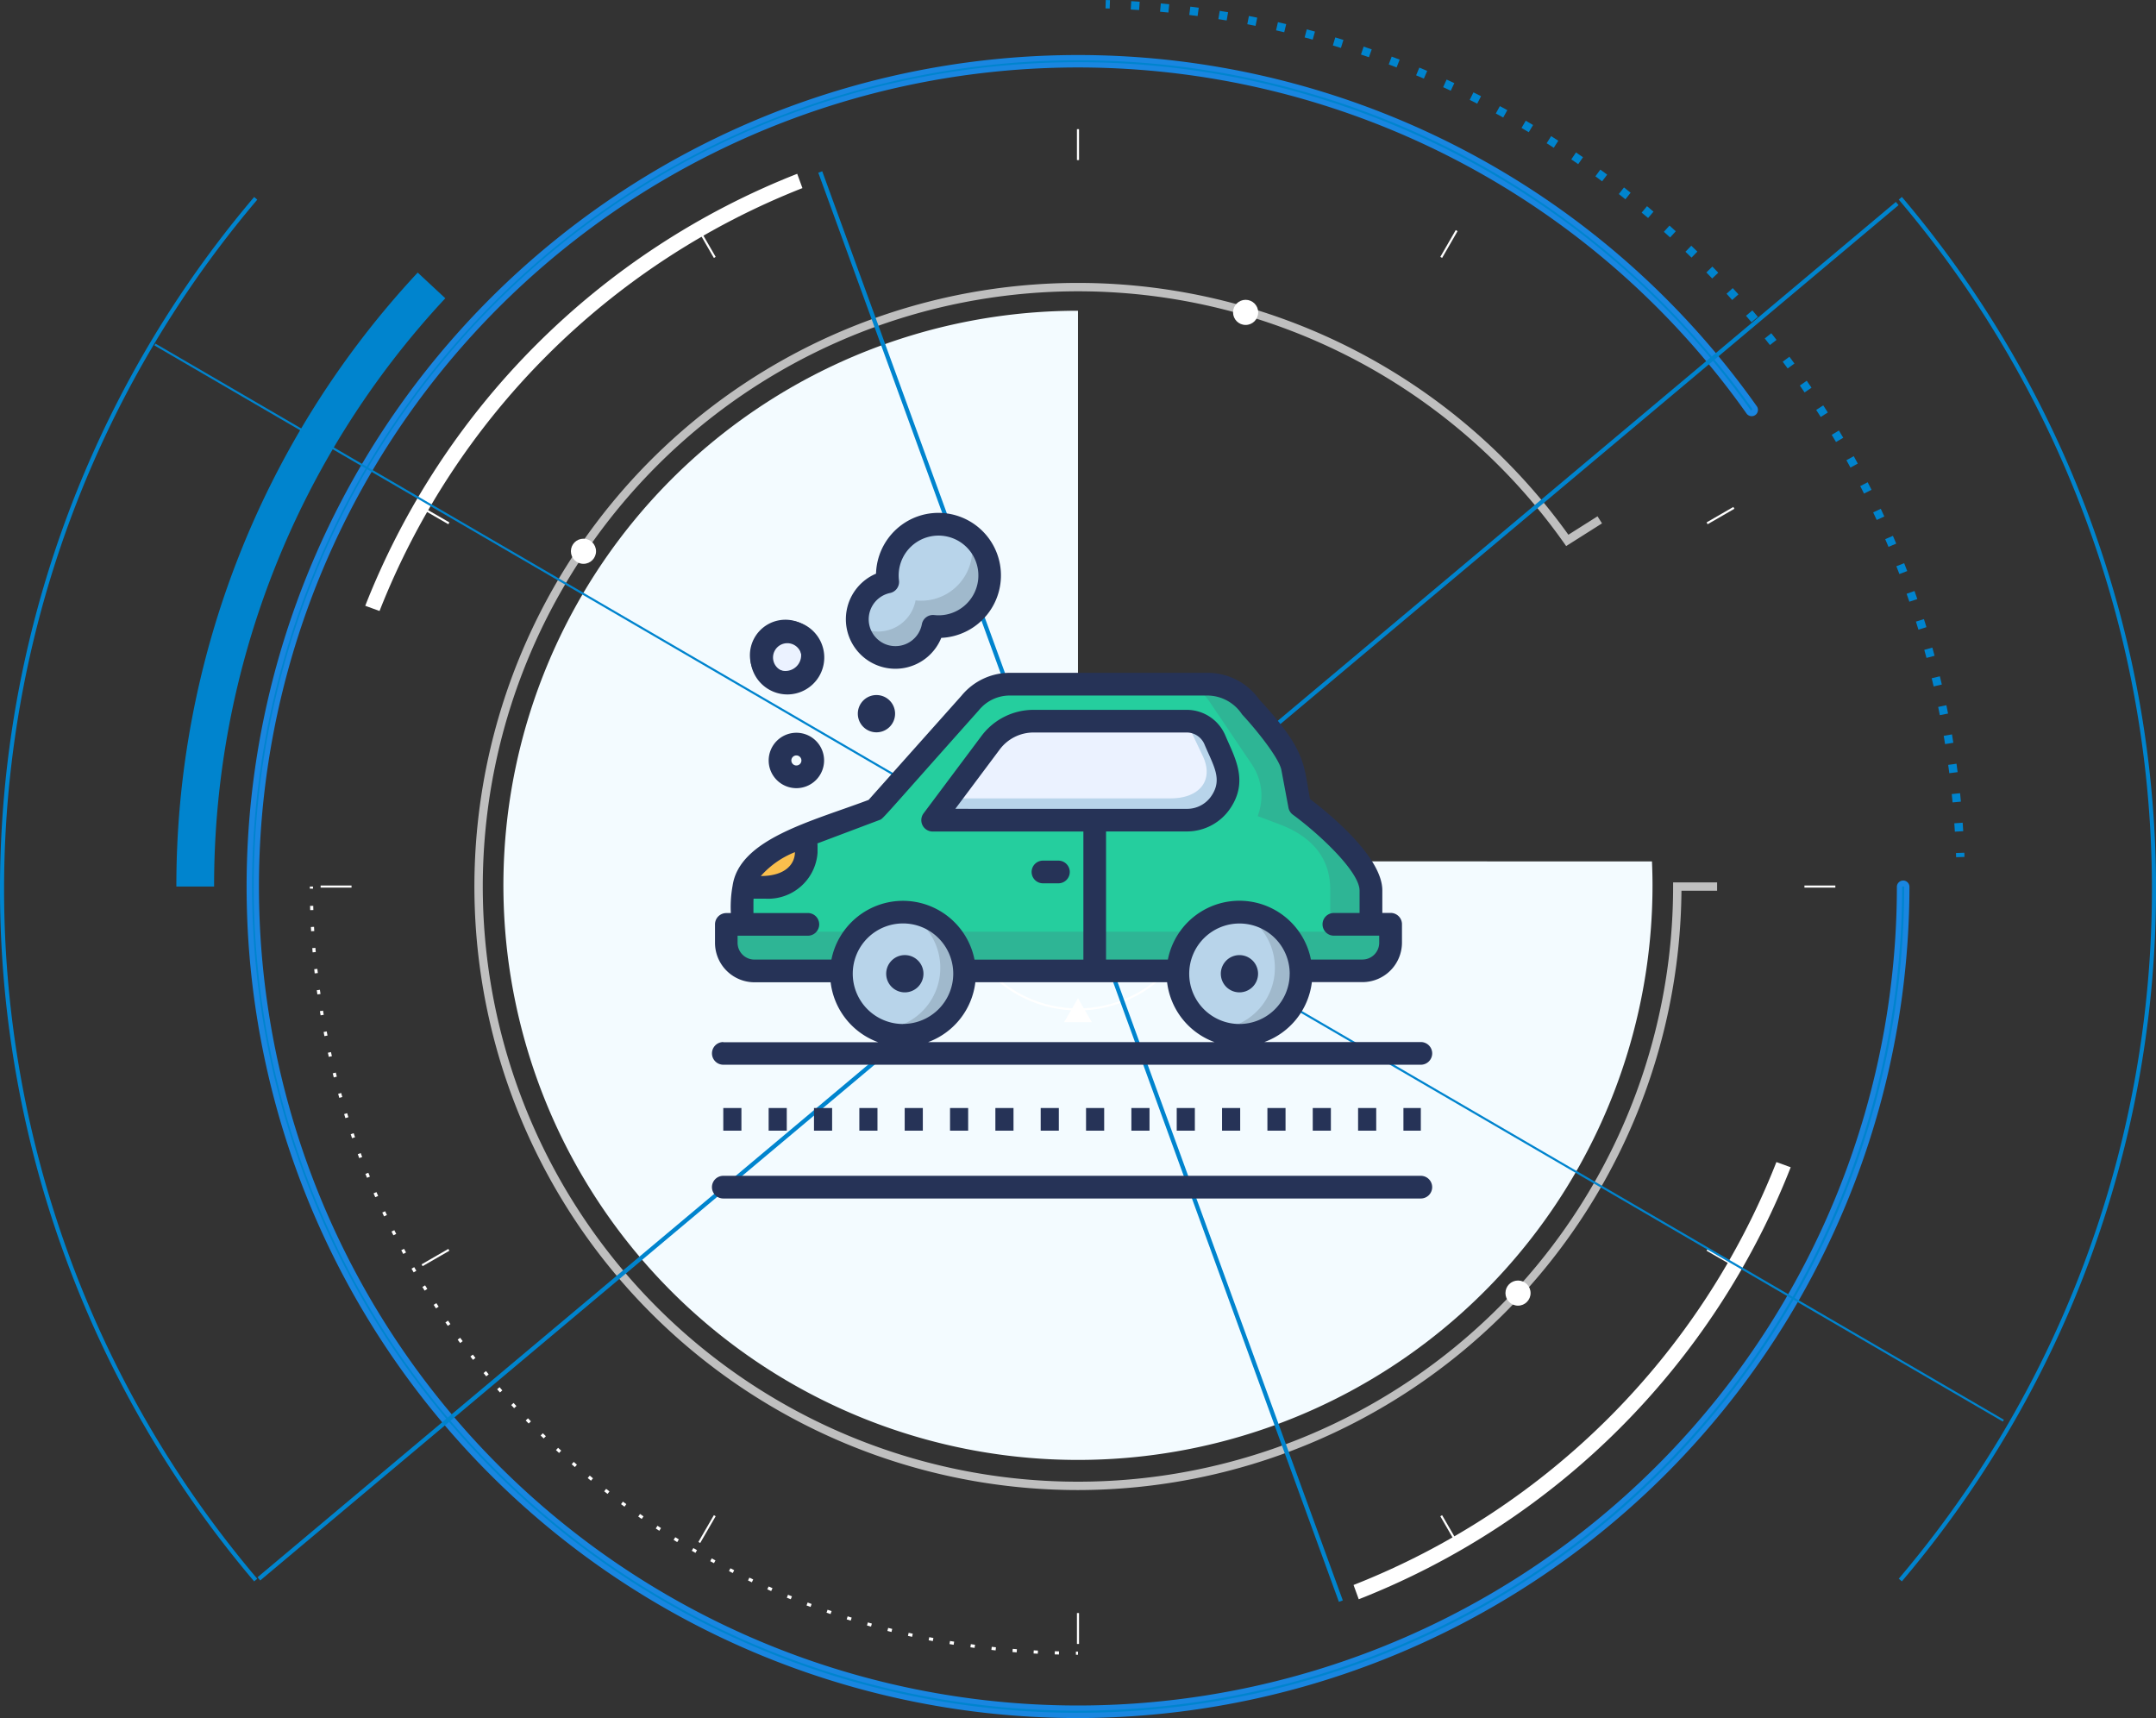 <svg xmlns="http://www.w3.org/2000/svg" width="160.396" height="127.808" viewBox="0 0 160.396 127.808"><rect x="0" y="0" width="160.396" height="127.808" fill="#333333" stroke="none"/><g transform="translate(-263 -27.917)"><g transform="translate(-82 -168.083)"><g transform="translate(345 196)"><g transform="translate(37.453 23.114)"><path d="M706.587,588.86V547.9a42.744,42.744,0,1,0,42.742,42.744c0-.6-.015-1.19-.04-1.781Z" transform="translate(-663.843 -547.897)" fill="#f3fbff"/></g><g transform="translate(0 0)"><g transform="translate(13.122)"><g transform="translate(5.219 4.095)"><path d="M711.685,657.663a61.857,61.857,0,1,1,50.5-97.586.468.468,0,0,1-.764.541,60.927,60.927,0,1,0,11.185,35.188.468.468,0,0,1,.935,0A61.927,61.927,0,0,1,711.685,657.663Z" transform="translate(-649.828 -533.95)" fill="#1986e0"/></g><g transform="translate(5.609 4.485)"><path d="M711.581,657.169a61.467,61.467,0,1,1,28.686-115.842,62.006,62.006,0,0,1,21.5,18.872l-.128.091A61.316,61.316,0,1,0,772.892,595.7h.155a61.466,61.466,0,0,1-61.467,61.467Z" transform="translate(-650.114 -534.236)" fill="#0084ce"/></g><g transform="translate(22.18 21.056)" style="mix-blend-mode:color-dodge;isolation:isolate"><path d="M707.162,636.179a44.9,44.9,0,1,1,36.482-71.068l2.168-1.37.333.526-2.667,1.687-.17-.241a44.277,44.277,0,1,0,8.127,25.571v-.311h3.273v.623h-2.651A44.947,44.947,0,0,1,707.162,636.179Z" transform="translate(-662.266 -546.388)" fill="#bfbfbf"/></g><g transform="translate(9.931 65.952)"><g transform="translate(56.988 56.911)"><path d="M695.231,621.279h-.156v-.234h.155Z" transform="translate(-695.074 -621.045)" fill="#fff"/></g><g transform="translate(0.017 1.432)"><path d="M709.007,636.057l-.315-.008.008-.234.312.01Zm-1.574-.06-.314-.016.012-.233.314.016Zm-1.571-.1-.314-.025.02-.235.312.026Zm-1.567-.146-.314-.034.026-.232.312.034Zm-1.564-.188-.312-.042.033-.232.311.042Zm-1.557-.23-.311-.052.039-.23.308.05Zm-1.55-.276-.31-.06.045-.229.308.06Zm-1.542-.316-.308-.07.052-.228.307.068Zm-1.533-.36-.305-.078.059-.226.3.076Zm-1.523-.4-.3-.086.064-.225.3.086Zm-1.51-.445-.3-.094.071-.224.3.094Zm-1.5-.488-.3-.1.076-.221.3.1Zm-1.488-.529-.3-.112.083-.218.295.11Zm-1.474-.571-.292-.119.089-.217.292.119Zm-1.456-.611-.289-.127.1-.214.288.127Zm-1.437-.652-.285-.135.1-.211.285.135Zm-1.42-.69-.281-.143.106-.209.28.143Zm-1.4-.731-.277-.15.112-.206.277.15Zm-1.377-.768-.273-.158.117-.2.271.158Zm-1.357-.8-.267-.165.123-.2.267.164Zm-1.332-.843-.263-.173.128-.2.262.172Zm-1.309-.878-.259-.18.134-.192.259.179Zm-1.283-.915-.255-.187.139-.188.254.187Zm-1.259-.949-.248-.194.145-.183.247.192Zm-1.231-.983-.243-.2.149-.179.243.2Zm-1.2-1.016-.237-.206.154-.177.237.207Zm-1.175-1.047-.23-.214.158-.172.23.213Zm-1.146-1.081-.225-.219.164-.166.225.218Zm-1.115-1.11-.22-.226.168-.162.219.225Zm-1.084-1.141-.214-.232.173-.157.213.23Zm-1.053-1.169-.207-.237.177-.154.206.237Zm-1.02-1.2-.2-.243.181-.149.2.243Zm-.987-1.225-.192-.25.184-.142.192.247Zm-.952-1.252-.187-.254.188-.138.185.252Zm-.918-1.278-.18-.258.194-.132.177.256Zm-.882-1.3-.172-.263.2-.127.17.262Zm-.845-1.324-.165-.267.2-.123.165.267ZM661,607.629l-.158-.273.2-.116.157.271Zm-.772-1.369-.15-.275.206-.11.149.274Zm-.734-1.388-.142-.28.209-.1.142.278Zm-.694-1.407-.134-.284.211-.1.134.282Zm-.655-1.426-.127-.288.215-.093.125.285Zm-.615-1.444-.119-.29.217-.087.117.289Zm-.577-1.463-.11-.295.218-.082.11.293Zm-.536-1.481-.1-.3.221-.075.1.3Zm-.495-1.495-.094-.3.224-.07.093.3Zm-.454-1.508-.085-.3.225-.063.084.3Zm-.41-1.519-.078-.305.228-.057.076.3Zm-.37-1.531-.068-.307.228-.05.07.305Zm-.326-1.541-.06-.308.229-.045.06.308Zm-.284-1.548-.052-.311.232-.038.051.31Zm-.24-1.556-.044-.312.232-.031.044.31Zm-.2-1.563-.034-.314.232-.025.034.312Zm-.154-1.567-.026-.315.233-.018.026.312Zm-.112-1.571-.018-.314.235-.012.016.312Zm-.068-1.57-.009-.315.235-.005.008.314Z" transform="translate(-653.296 -580.361)" fill="#fff"/></g><rect width="0.234" height="0.156" transform="translate(0 0) rotate(-0.114)" fill="#fff"/></g><g transform="translate(69.127)"><path d="M697,531.581l-.31-.01.019-.623.313.01Z" transform="translate(-696.694 -530.947)" fill="#0084ce"/><g transform="translate(1.872 0.085)"><path d="M759.377,592.793c-.012-.209-.026-.416-.041-.623l.622-.044c.015.209.029.419.042.629Zm-.17-2.176c-.019-.209-.041-.416-.061-.622l.62-.065c.021.209.042.419.061.629Zm-.243-2.174c-.027-.207-.055-.413-.083-.619l.618-.086c.029.209.057.417.084.626Zm-.315-2.164c-.034-.206-.068-.41-.1-.616l.614-.106c.037.207.071.415.1.622Zm-.389-2.153c-.041-.2-.082-.408-.124-.612l.61-.127c.044.206.086.413.125.619Zm-.46-2.137c-.048-.2-.1-.406-.146-.608l.607-.147c.049.2.1.409.146.614Zm-.533-2.122c-.053-.2-.109-.4-.165-.6l.6-.168c.056.2.112.406.166.609Zm-.6-2.1c-.061-.2-.123-.4-.186-.6l.595-.188c.063.2.125.4.187.6Zm-.674-2.081c-.068-.2-.136-.394-.206-.59l.588-.207c.071.2.14.4.209.6Zm-.743-2.058q-.11-.29-.225-.58l.581-.228c.076.2.151.39.226.586Zm-.81-2.022q-.121-.288-.243-.573l.571-.247q.125.288.247.578Zm-.877-2q-.131-.282-.263-.565l.565-.266q.133.284.265.571Zm-.944-1.965q-.139-.278-.282-.556l.555-.285q.143.28.285.562Zm-1.009-1.934c-.1-.183-.2-.365-.3-.547l.545-.3c.1.183.2.367.3.551Zm-1.075-1.9q-.157-.27-.319-.536l.535-.322q.161.27.322.541Zm-1.137-1.864c-.112-.176-.224-.35-.337-.525l.524-.338q.172.264.34.529Zm-1.2-1.825q-.176-.258-.353-.514l.513-.356q.18.258.356.518Zm-1.259-1.785c-.123-.168-.247-.334-.371-.5l.5-.372q.188.252.375.507Zm-1.319-1.741q-.192-.245-.387-.489l.487-.389c.131.164.262.329.39.494Zm-1.376-1.7c-.135-.16-.269-.319-.405-.477l.474-.4c.136.16.271.32.408.481Zm-1.433-1.651c-.139-.156-.278-.31-.419-.464l.46-.42c.142.154.284.31.424.466Zm-1.486-1.6q-.217-.225-.435-.449l.446-.435c.147.15.293.3.439.453Zm-1.54-1.552c-.15-.146-.3-.29-.45-.435l.432-.45q.227.217.453.438Zm-1.591-1.5c-.154-.14-.308-.281-.464-.42l.416-.464c.157.139.314.281.468.423Zm-1.639-1.448c-.16-.135-.318-.27-.479-.4l.4-.479q.242.2.481.408Zm-1.688-1.392c-.164-.13-.326-.259-.491-.389l.385-.491.495.391Zm-1.733-1.336c-.168-.125-.336-.248-.5-.371l.368-.5q.256.186.509.375Zm-1.778-1.278-.515-.354.35-.516c.175.119.348.237.521.357Zm-1.819-1.218-.528-.337.333-.528c.179.113.356.226.532.341Zm-1.86-1.156q-.268-.162-.539-.319l.315-.539q.272.159.544.323Zm-1.9-1.094c-.183-.1-.365-.2-.55-.3l.3-.548.555.3Zm-1.935-1.031c-.186-.094-.371-.188-.558-.281l.278-.559.565.285Zm-1.968-.964c-.188-.089-.378-.176-.567-.263l.259-.567.574.266Zm-2-.9q-.286-.123-.577-.244l.24-.575c.2.082.39.164.584.247Zm-2.029-.83-.585-.224.22-.584c.2.075.4.15.592.226Zm-2.058-.761c-.2-.068-.394-.138-.593-.2l.2-.591c.2.068.4.136.6.207Zm-2.084-.691c-.2-.063-.4-.124-.6-.184l.18-.6.605.187Zm-2.1-.619c-.2-.056-.4-.109-.6-.164l.16-.6c.2.055.406.111.609.166Zm-2.118-.547q-.3-.074-.608-.143l.14-.608.614.144Zm-2.133-.476q-.307-.063-.614-.123l.12-.612.618.124Zm-2.15-.4c-.206-.035-.412-.068-.616-.1l.1-.615c.209.033.416.067.623.1Zm-2.161-.331-.62-.08.079-.619c.209.026.417.053.625.082Zm-2.172-.259-.622-.06.057-.62c.21.019.419.04.627.061Zm-2.179-.185-.623-.04.037-.623c.21.012.42.026.629.041Z" transform="translate(-698.066 -531.009)" fill="#0084ce"/></g><g transform="translate(63.262 63.43)"><path d="M743.1,577.8l-.011-.31.623-.024.011.313Z" transform="translate(-743.085 -577.462)" fill="#0084ce"/></g></g><g transform="translate(0 20.278)" style="mix-blend-mode:color-dodge;isolation:isolate"><path d="M648.807,591.491H646a66.85,66.85,0,0,1,17.954-45.674l2.054,1.911A64.058,64.058,0,0,0,648.807,591.491Z" transform="translate(-646.001 -545.817)" fill="#0084ce"/></g><g transform="translate(10.731 9.608)"><g transform="translate(56.266)"><rect width="0.156" height="2.3" fill="#fff"/></g><g transform="translate(28.105 7.51)"><rect width="0.156" height="2.3" transform="translate(0 0.078) rotate(-30.001)" fill="#fff"/></g><g transform="translate(7.51 28.105)"><rect width="0.156" height="2.3" transform="translate(0 0.135) rotate(-59.999)" fill="#fff"/></g><g transform="translate(0 56.266)"><rect width="2.3" height="0.156" fill="#fff"/></g><g transform="translate(7.509 83.299)"><rect width="2.3" height="0.156" transform="matrix(0.866, -0.499, 0.499, 0.866, 0, 1.149)" fill="#fff"/></g><g transform="translate(28.104 103.108)"><rect width="2.3" height="0.156" transform="translate(0 1.991) rotate(-59.976)" fill="#fff"/></g><g transform="translate(56.266 110.388)"><rect width="0.156" height="2.3" fill="#fff"/></g><g transform="translate(83.298 103.108)"><rect width="0.156" height="2.3" transform="translate(0 0.078) rotate(-30)" fill="#fff"/></g><g transform="translate(103.108 83.298)"><rect width="0.156" height="2.3" transform="translate(0 0.135) rotate(-60)" fill="#fff"/></g><g transform="translate(110.388 56.266)"><rect width="2.3" height="0.156" fill="#fff"/></g><g transform="translate(103.108 28.104)"><rect width="2.3" height="0.156" transform="matrix(0.866, -0.5, 0.5, 0.866, 0, 1.151)" fill="#fff"/></g><g transform="translate(83.299 7.509)"><rect width="2.3" height="0.156" transform="matrix(0.499, -0.866, 0.866, 0.499, 0, 1.992)" fill="#fff"/></g></g><g transform="translate(14.051 12.929)"><path d="M688.829,541.492a55.718,55.718,0,0,0-31.461,31.459l-1.064-.387a56.859,56.859,0,0,1,32.137-32.136Z" transform="translate(-656.305 -540.428)" fill="#fff"/><g transform="translate(73.524 73.523)"><path d="M710.222,625.8a55.718,55.718,0,0,0,31.459-31.461l1.064.387a56.859,56.859,0,0,1-32.136,32.137Z" transform="translate(-710.222 -594.344)" fill="#fff"/></g></g><g transform="translate(56.987 55.864)"><g transform="translate(18.391 9.057)"><path d="M703.063,579.586v1.031l-.893-.515-.893-.515.893-.515.893-.516Z" transform="translate(-701.278 -578.555)" fill="#fff"/></g><g transform="translate(9.058)"><path d="M695.464,571.913h1.031l-.515.893-.515.893-.515-.893-.515-.893Z" transform="translate(-694.433 -571.913)" fill="#fff"/></g><g transform="translate(0 9.057)"><path d="M687.791,579.586v-1.031l.893.516.893.515-.893.515-.893.515Z" transform="translate(-687.791 -578.555)" fill="#fff"/></g><g transform="translate(9.058 18.391)"><path d="M695.464,587.185h-1.031l.515-.893.515-.893.515.893.515.893Z" transform="translate(-694.433 -585.4)" fill="#fff"/></g><g transform="translate(8.325 8.325)"><path d="M694.411,581.029a1.764,1.764,0,1,1,2.5,0A1.766,1.766,0,0,1,694.411,581.029Zm2.356-2.356a1.568,1.568,0,1,0,0,2.217A1.568,1.568,0,0,0,696.768,578.672Z" transform="translate(-693.896 -578.018)" fill="#ff002f"/></g><g transform="translate(0.869 0.868)"><path d="M697.648,590.989a9.22,9.22,0,1,1,9.22-9.22A9.23,9.23,0,0,1,697.648,590.989Zm0-18.284a9.064,9.064,0,1,0,9.064,9.064A9.075,9.075,0,0,0,697.648,572.705Z" transform="translate(-688.428 -572.55)" fill="#fff"/></g></g><g transform="translate(29.35 22.303)"><g transform="translate(69.526 72.956)"><circle cx="0.935" cy="0.935" r="0.935" fill="#fff"/></g><g transform="translate(0 17.771)"><circle cx="0.935" cy="0.935" r="0.935" fill="#fff"/></g><g transform="translate(49.261)"><circle cx="0.935" cy="0.935" r="0.935" fill="#fff"/></g></g></g><g transform="translate(0 12.741)"><g transform="translate(0 1.914)" style="mix-blend-mode:color-dodge;isolation:isolate"><path d="M655.286,644.68a79.569,79.569,0,0,1,0-102.986l.232.2a79.262,79.262,0,0,0,0,102.59Z" transform="translate(-636.378 -541.694)" fill="#0084ce"/><g transform="translate(141.254)"><path d="M740.2,644.68l-.233-.2a79.262,79.262,0,0,0,0-102.59l.233-.2a79.569,79.569,0,0,1,0,102.986Z" transform="translate(-739.963 -541.694)" fill="#0084ce"/></g></g><g transform="translate(19.159 2.296)" style="mix-blend-mode:color-dodge;isolation:isolate"><rect width="159.118" height="0.312" transform="matrix(0.766, -0.643, 0.643, 0.766, 0, 102.296)" fill="#0084ce"/></g><g transform="translate(60.877)" style="mix-blend-mode:color-dodge;isolation:isolate"><rect width="0.312" height="113.15" transform="translate(0 0.107) rotate(-20.016)" fill="#0084ce"/></g><g transform="translate(11.488 12.821)" style="mix-blend-mode:color-dodge;isolation:isolate"><path d="M782.315,629.881,644.8,549.826l.078-.135,137.513,80.055Z" transform="translate(-644.802 -549.692)" fill="#0084ce"/></g></g></g></g></g><g transform="translate(315.964 66.074)"><g transform="translate(1.298 0.673)"><path d="M1076.738,581.253v-2.18c0-2.429-1.514-3.924-3.793-4.763l-1.6-.591.092-.295a4.019,4.019,0,0,0-.526-3.474l-3.137-4.554a3.868,3.868,0,0,0-3.185-1.674h-14.71a3.824,3.824,0,0,0-2.957,1.4l-7.062,7.921-6.176,2.329c-2.274,1.106-3.719,2.064-3.719,4.593v1.286l-1.181.337v1.368a2.1,2.1,0,0,0,2.094,2.1h45.23a2.1,2.1,0,0,0,2.1-2.1v-1.368Z" transform="translate(-1028.781 -551.757)" fill="#25ce9e"/><rect width="48.491" height="2.469" transform="translate(0 30.48)" fill="#2eb595"/><circle cx="4.581" cy="4.581" r="4.581" transform="translate(33.224 28.857)" fill="#b8d4ea"/><circle cx="4.581" cy="4.581" r="4.581" transform="translate(7.166 36.845) rotate(-76.718)" fill="#b8d4ea"/><path d="M1041.836,573.427h18.915a3.056,3.056,0,0,0,2.813-4.248l-.731-1.727a2.281,2.281,0,0,0-2.1-1.391h-11.4a3.969,3.969,0,0,0-3.178,1.591Z" transform="translate(-1026.857 -551.413)" fill="#ebf2ff"/><path d="M1041.812,553.483a3.809,3.809,0,0,0-2.6,4.1,2.727,2.727,0,0,0-.307.08,2.841,2.841,0,1,0,3.674,3.224,3.808,3.808,0,1,0-.772-7.405Z" transform="translate(-1027.578 -553.294)" fill="#b8d4ea"/><path d="M1034.532,561.827a1.906,1.906,0,1,1-2.226-1.521A1.906,1.906,0,0,1,1034.532,561.827Z" transform="translate(-1028.49 -552.266)" fill="#ebf2ff" stroke="#263357" stroke-linecap="round" stroke-linejoin="round" stroke-width="1.47"/><path d="M1034.238,574.116v.552a2.843,2.843,0,0,1-3.052,2.571h-1.6a8.434,8.434,0,0,1,1.8-2.52A5.154,5.154,0,0,1,1034.238,574.116Z" transform="translate(-1028.662 -550.227)" fill="#fabf4d"/><path d="M1061.825,578.445c-.039,0-.077,0-.116.006a4.576,4.576,0,0,1-1.449,8.877,4.58,4.58,0,1,0,1.565-8.883Z" transform="translate(-1024.142 -549.588)" opacity="0.13"/><path d="M1040.13,578.445c-.039,0-.077,0-.116.006a4.576,4.576,0,0,1-1.449,8.877,4.58,4.58,0,1,0,1.565-8.883Z" transform="translate(-1027.339 -549.588)" opacity="0.13"/><path d="M1072.092,581.01v-2.18c0-2.428-1.513-3.924-3.792-4.763l-1.605-.591.092-.295a4.011,4.011,0,0,0-.526-3.474l-3.137-4.554a3.866,3.866,0,0,0-3.184-1.674h-2.787a3.848,3.848,0,0,1,3.185,1.707l3.136,4.647a4.165,4.165,0,0,1,.527,3.544l-.093.3,1.6.6c2.279.855,3.792,2.381,3.792,4.858v2.225l1.462.344v1.4a2.147,2.147,0,0,1-.835,1.7h1.528a2.1,2.1,0,0,0,2.094-2.1v-1.368Z" transform="translate(-1024.6 -551.793)" fill="#2eb595"/><path d="M1063.037,569.164l-.714-1.544a2.159,2.159,0,0,0-1.329-1.13c.014.028.031.052.043.079l1.051,2.219c.833,1.8-.273,3.124-2.408,3.124h-16.988l-.857,1.051h18.455A2.762,2.762,0,0,0,1063.037,569.164Z" transform="translate(-1026.857 -551.35)" fill="#b8d4ea"/><path d="M1046.486,555.38a3.8,3.8,0,0,0-1.284-1.825,3.8,3.8,0,0,1-3.787,5.535,2.839,2.839,0,0,1-4.367,1.839,2.84,2.84,0,0,0,5.407-.583,3.8,3.8,0,0,0,4.031-4.966Z" transform="translate(-1027.563 -553.256)" opacity="0.13"/></g><path d="M1041.022,587.969a1.386,1.386,0,1,1,1.957,0A1.385,1.385,0,0,1,1041.022,587.969Zm-2.113-21.305a1.386,1.386,0,1,0,1.962,0A1.385,1.385,0,0,0,1038.909,566.663Zm27.005,19.346a1.385,1.385,0,1,0,1.961,0A1.385,1.385,0,0,0,1065.914,586.009Zm-13.637-5.749h1.151a.843.843,0,0,0,0-1.687h-1.151a.843.843,0,1,0,0,1.687Zm-18.344-11.2a2.061,2.061,0,1,1-2.061,2.061A2.064,2.064,0,0,1,1033.933,569.061Zm-.374,2.061a.374.374,0,0,0,.748,0A.374.374,0,0,0,1033.559,571.122Zm-2.57-9.211a2.749,2.749,0,1,1,2.268,4.3A2.753,2.753,0,0,1,1030.989,561.911Zm1.669,2.429a1.063,1.063,0,1,0,.4-1.922A1.064,1.064,0,0,0,1032.658,564.34Zm7.2-7.107a4.659,4.659,0,0,1,3.2-4.3h0a4.652,4.652,0,1,1,1.654,9.07,3.684,3.684,0,1,1-4.86-4.774Zm.542,5.169a2,2,0,0,0,2.868-1.414.842.842,0,0,1,.92-.683,2.929,2.929,0,0,0,1.238-.126,2.965,2.965,0,1,0-3.86-2.447.843.843,0,0,1-.664.933,2,2,0,0,0-.5,3.737Zm-11.905,29.68h11.52a5.435,5.435,0,0,1-3.534-4.458h-5.665a2.942,2.942,0,0,1-2.938-2.938v-1.368a.843.843,0,0,1,.843-.843h.337a8.743,8.743,0,0,1,.13-2.038c.511-3.479,5.868-4.778,10.117-6.38l6.913-7.754a4.648,4.648,0,0,1,3.6-1.7h14.711a4.708,4.708,0,0,1,3.841,1.986c3.513,3.791,3.285,4.809,3.774,7.4,1.347,1.021,5.38,4.287,5.38,6.8v1.674h.619a.843.843,0,0,1,.843.843v1.368a2.942,2.942,0,0,1-2.937,2.938h-3.766a5.433,5.433,0,0,1-3.534,4.458h11.642a.843.843,0,0,1,0,1.687h-51.894a.843.843,0,0,1,0-1.687Zm42.139-5.093a3.738,3.738,0,1,0-3.738,3.738A3.742,3.742,0,0,0,1070.632,586.989Zm-39.345-7.27c1.828,0,2.535-.895,2.535-1.776A6.688,6.688,0,0,0,1031.287,579.719Zm10.576,1.845a5.433,5.433,0,0,1,5.32,4.374h8.1v-9.529h-11.215a.845.845,0,0,1-.676-1.349l4.318-5.772a4.833,4.833,0,0,1,3.854-1.931h11.4a3.121,3.121,0,0,1,2.876,1.9c.677,1.6,1.75,3.353.391,5.4a3.889,3.889,0,0,1-3.25,1.746h-6.012v9.529h4.6a5.423,5.423,0,0,1,10.641,0h3.83a1.252,1.252,0,0,0,1.251-1.252v-.524h-3.373a.843.843,0,1,1,0-1.687h1.911V580.8c0-1.378-2.9-4.13-4.961-5.644a.842.842,0,0,1-.329-.524l-.526-2.8c-.163-.863-1.808-2.937-2.925-4.135a3.108,3.108,0,0,0-2.568-1.405h-14.711a2.962,2.962,0,0,0-2.3,1.092l-.024.028c-7.516,8.431-7.077,8.03-7.394,8.148l-4.6,1.734a.841.841,0,0,1,.015.143v.552a3.684,3.684,0,0,1-3.9,3.414h-.86c-.013.247-.009.3-.009,1.069h4.048a.843.843,0,0,1,0,1.687h-5.229v.524a1.253,1.253,0,0,0,1.252,1.252h5.729A5.432,5.432,0,0,1,1041.863,581.564Zm21.119-6.842a2.179,2.179,0,0,0,1.845-.991c.811-1.224.146-2.195-.538-3.812a1.436,1.436,0,0,0-1.324-.877h-11.4a3.141,3.141,0,0,0-2.5,1.254l-3.309,4.425Zm-21.119,16a3.738,3.738,0,1,0-3.738-3.738A3.742,3.742,0,0,0,1041.863,590.727Zm1.851,1.355h21.329a5.432,5.432,0,0,1-3.533-4.458h-14.264A5.432,5.432,0,0,1,1043.714,592.082Zm36.673,9.944h-51.894a.843.843,0,0,0,0,1.687h51.894a.843.843,0,0,0,0-1.687Zm-37.05-3.358v-1.687h-1.349v1.687Zm3.373,0v-1.687h-1.349v1.687Zm3.373,0v-1.687h-1.349v1.687Zm-10.12,0v-1.687h-1.349v1.687Zm-6.748,0v-1.687h-1.349v1.687Zm-4.723,0h1.349v-1.687h-1.349Zm24.963,0v-1.687h-1.349v1.687Zm-16.866,0v-1.687h-1.349v1.687Zm37.105,0v-1.687h-1.349v1.687Zm-16.866,0v-1.687h-1.349v1.687Zm13.493,0v-1.687h-1.349v1.687Zm6.746,0v-1.687h-1.349v1.687Zm3.318,0v-1.687h-1.294v1.687Zm-13.438,0v-1.687H1065.6v1.687Zm-6.746,0v-1.687h-1.349v1.687Zm3.373,0v-1.687h-1.349v1.687Z" transform="translate(-1027.65 -552.708)" fill="#263357"/></g></g></svg>
